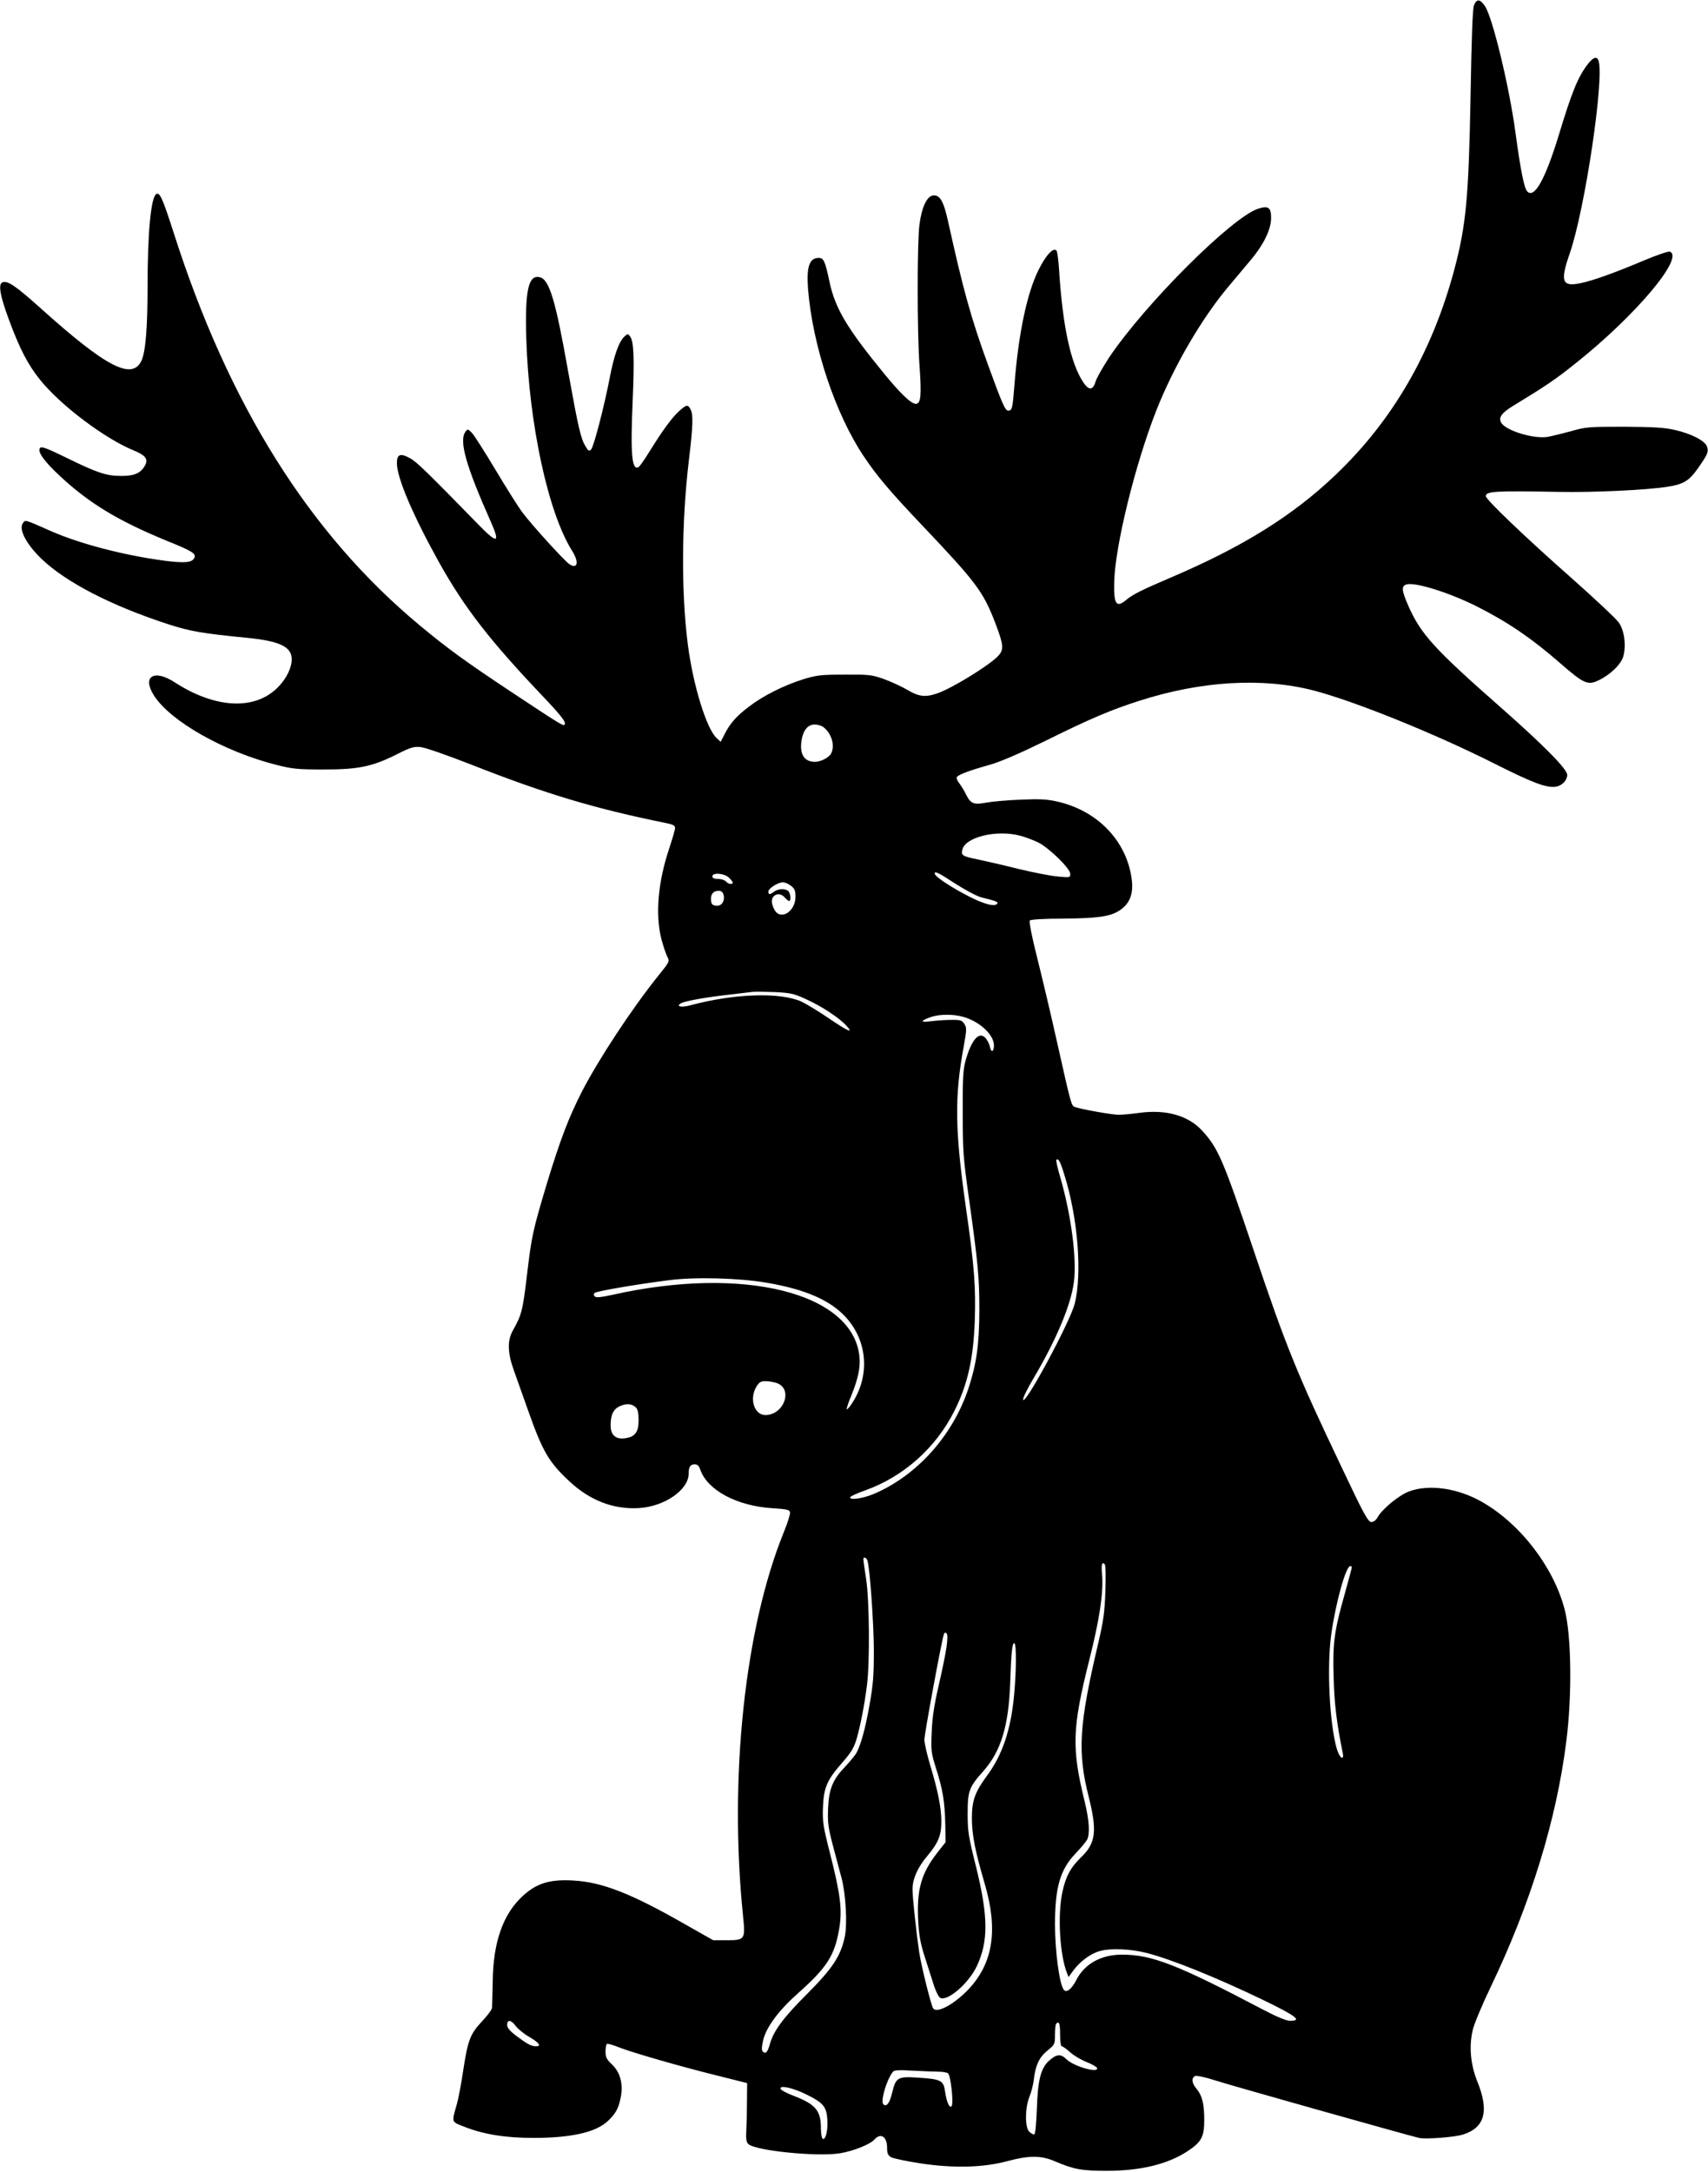 <?xml version="1.0" standalone="no"?>
<!DOCTYPE svg PUBLIC "-//W3C//DTD SVG 20010904//EN"
 "http://www.w3.org/TR/2001/REC-SVG-20010904/DTD/svg10.dtd">
<svg version="1.0" xmlns="http://www.w3.org/2000/svg"
 width="1007pt" height="1280pt" viewBox="0 0 1007 1280"
 preserveAspectRatio="xMidYMid meet">
<g transform="translate(0,1280) scale(0.1,-0.1)"
fill="#000000" stroke="none">
<path d="M8690 12768 c-8 -23 -14 -189 -20 -538 -11 -594 -26 -757 -96 -1020
-130 -485 -362 -887 -699 -1208 -253 -242 -550 -426 -975 -607 -168 -72 -219
-97 -258 -129 -60 -51 -76 -29 -73 101 4 209 122 692 248 1013 103 261 269
546 429 735 42 50 100 119 130 155 73 87 116 174 118 241 1 65 -14 78 -73 60
-152 -45 -669 -561 -882 -878 -37 -57 -74 -121 -80 -143 -16 -52 -40 -52 -73
-2 -74 112 -121 330 -142 663 -3 52 -10 102 -14 110 -16 26 -63 -22 -107 -112
-68 -136 -119 -378 -142 -677 -11 -142 -14 -152 -37 -152 -18 0 -36 42 -119
270 -101 278 -146 441 -236 848 -26 117 -48 155 -88 150 -36 -4 -67 -70 -80
-171 -14 -103 -14 -630 0 -829 13 -179 8 -228 -21 -228 -28 0 -89 58 -185 175
-222 271 -292 388 -325 547 -26 122 -34 138 -64 138 -54 0 -72 -53 -62 -183
27 -335 161 -737 329 -987 75 -113 155 -207 337 -399 323 -340 365 -395 435
-575 55 -143 56 -167 13 -209 -64 -60 -266 -183 -348 -212 -73 -26 -112 -22
-182 20 -34 20 -96 48 -137 63 -70 25 -88 27 -231 26 -139 0 -164 -3 -243 -27
-112 -35 -234 -95 -319 -160 -75 -56 -114 -100 -147 -166 l-22 -43 -24 22
c-60 56 -139 312 -170 554 -39 305 -37 717 6 1079 25 207 27 274 10 305 -15
29 -24 28 -66 -10 -41 -36 -99 -115 -175 -238 -29 -47 -58 -88 -64 -92 -40
-26 -50 71 -36 387 11 256 7 352 -15 382 -13 17 -14 17 -33 0 -33 -30 -62
-112 -87 -243 -33 -171 -94 -406 -110 -423 -12 -12 -17 -9 -33 19 -28 45 -43
112 -102 439 -75 423 -111 543 -167 557 -68 17 -89 -78 -80 -366 16 -501 129
-1024 271 -1248 41 -65 31 -109 -17 -77 -29 19 -221 230 -277 305 -23 30 -94
143 -158 250 -64 107 -127 206 -140 219 -24 24 -25 24 -38 6 -39 -53 4 -203
151 -533 55 -124 37 -128 -72 -16 -310 317 -368 374 -407 394 -56 31 -76 23
-76 -30 0 -86 95 -308 249 -585 153 -273 302 -464 624 -802 73 -76 117 -130
117 -143 0 -27 8 -32 -305 175 -275 182 -388 264 -550 399 -650 540 -1126
1298 -1450 2311 -67 208 -83 244 -104 231 -31 -20 -51 -226 -51 -546 0 -244
-12 -385 -36 -436 -56 -117 -209 -37 -594 309 -146 131 -195 165 -225 153 -27
-10 -15 -79 38 -221 62 -168 111 -264 183 -353 120 -150 383 -348 553 -417 68
-28 85 -50 68 -84 -24 -48 -62 -66 -140 -66 -90 0 -141 17 -325 107 -108 53
-146 68 -155 59 -20 -20 21 -78 118 -168 172 -160 342 -263 635 -383 141 -57
165 -72 157 -95 -12 -31 -53 -35 -174 -20 -243 32 -503 100 -675 176 -156 69
-148 66 -163 46 -26 -36 19 -123 109 -210 145 -139 412 -277 751 -387 128 -41
196 -53 461 -79 194 -19 264 -53 264 -127 0 -49 -31 -113 -80 -163 -135 -139
-369 -128 -609 27 -124 81 -196 35 -122 -79 98 -151 412 -329 721 -407 94 -24
124 -27 280 -27 206 0 286 17 435 92 77 39 96 44 135 40 25 -2 160 -49 300
-104 437 -172 728 -259 1143 -343 45 -9 57 -15 57 -30 0 -10 -16 -65 -35 -122
-66 -198 -82 -387 -46 -531 11 -42 27 -89 35 -105 15 -28 14 -30 -53 -113
-156 -194 -350 -489 -450 -682 -79 -155 -128 -284 -207 -543 -85 -285 -89
-305 -118 -546 -24 -202 -31 -228 -81 -317 -35 -61 -33 -132 4 -236 16 -44 54
-151 85 -239 86 -243 122 -304 246 -419 120 -111 258 -164 407 -155 150 9 293
107 293 202 0 39 10 56 35 56 17 0 26 -9 34 -32 42 -121 216 -214 426 -227 84
-5 100 -9 103 -24 2 -9 -14 -61 -36 -115 -231 -567 -325 -1447 -241 -2266 14
-138 11 -141 -99 -141 l-77 0 -173 98 c-312 178 -483 245 -653 254 -138 8
-216 -16 -299 -93 -114 -106 -172 -269 -175 -499 -2 -77 -3 -148 -4 -158 0
-10 -27 -46 -60 -81 -70 -75 -83 -111 -111 -295 -11 -73 -27 -159 -36 -190
-32 -113 -34 -105 43 -135 112 -45 245 -66 406 -66 223 0 366 32 438 97 48 44
66 76 79 143 15 78 -3 146 -51 192 -33 31 -39 44 -39 77 0 22 4 42 8 45 5 3
35 -6 68 -19 75 -30 357 -112 584 -168 l175 -44 -1 -109 c0 -60 -2 -137 -4
-172 -3 -46 0 -67 12 -78 39 -39 402 -76 538 -55 80 13 179 52 206 82 37 41
74 16 74 -48 0 -33 5 -45 22 -56 13 -8 91 -24 174 -37 200 -30 373 -25 517 14
124 33 193 33 272 0 117 -50 162 -58 310 -58 197 0 357 38 474 114 84 55 101
85 101 185 0 95 -12 144 -45 184 -30 34 -32 67 -7 76 11 3 61 -8 113 -25 82
-27 1122 -320 1205 -340 39 -9 210 4 260 20 129 41 155 139 83 315 -40 101
-49 209 -25 305 9 36 56 148 105 250 235 490 388 985 446 1450 34 269 30 621
-10 774 -65 250 -261 505 -487 634 -143 82 -313 106 -431 62 -60 -23 -160
-105 -186 -154 -9 -16 -23 -26 -36 -26 -19 0 -44 45 -180 333 -259 544 -323
701 -515 1272 -179 531 -208 599 -303 702 -82 89 -214 126 -371 104 -44 -6
-99 -11 -121 -11 -39 0 -225 33 -258 46 -21 8 -22 13 -103 374 -36 162 -90
390 -119 505 -33 131 -49 214 -43 220 5 6 86 11 197 11 205 2 277 12 333 49
67 45 87 112 64 221 -43 209 -210 370 -433 420 -62 14 -105 16 -217 11 -78 -3
-167 -11 -199 -17 -74 -14 -93 -8 -119 43 -11 23 -29 53 -39 66 -11 13 -19 30
-19 37 0 15 65 40 200 78 62 18 173 66 320 138 271 134 389 184 558 238 364
117 725 138 1025 61 243 -63 723 -257 1077 -436 221 -111 301 -141 356 -131
35 7 64 38 64 69 0 34 -138 174 -390 396 -396 348 -474 435 -547 601 -40 91
-42 117 -9 126 54 13 251 -49 411 -129 183 -92 326 -189 501 -342 131 -114
156 -125 218 -95 71 34 134 95 147 143 17 65 6 151 -27 198 -15 22 -138 137
-273 257 -280 247 -511 468 -511 488 0 29 59 32 430 25 206 -4 519 11 640 30
93 14 128 35 177 104 62 88 68 102 57 133 -12 35 -94 77 -194 99 -58 13 -125
17 -295 18 -208 0 -225 -1 -315 -27 -52 -14 -114 -29 -136 -33 -84 -13 -249
38 -274 85 -16 30 4 57 71 98 194 118 253 158 370 252 352 280 641 623 554
657 -9 3 -76 -20 -150 -51 -175 -74 -306 -121 -377 -135 -109 -23 -121 10 -63
176 90 260 206 1040 169 1137 -10 26 -30 19 -62 -21 -58 -75 -94 -162 -172
-420 -79 -258 -143 -374 -185 -332 -19 19 -39 120 -70 346 -36 270 -135 680
-180 747 -29 43 -50 44 -65 4z m-3836 -4253 c49 -37 70 -109 46 -156 -13 -24
-61 -49 -95 -49 -62 0 -91 43 -80 122 9 63 37 98 78 98 18 0 41 -7 51 -15z
m1159 -640 c32 -8 81 -27 110 -41 65 -34 187 -153 187 -184 0 -22 -2 -23 -72
-16 -40 3 -147 24 -238 46 -91 23 -199 47 -240 56 -85 17 -95 23 -86 57 18 74
202 118 339 82z m-379 -284 c60 -38 127 -74 153 -80 85 -21 98 -26 93 -36 -11
-21 -73 -6 -162 39 -101 51 -199 115 -206 134 -7 23 18 11 122 -57z m-1337 37
c13 -12 23 -25 23 -30 0 -13 -27 -9 -40 7 -7 8 -28 15 -46 15 -24 0 -34 5 -34
15 0 24 69 19 97 -7z m367 -49 c21 -16 26 -29 26 -64 0 -89 -90 -143 -125 -75
-18 35 -19 62 -3 78 18 18 46 15 65 -8 10 -11 21 -20 25 -20 13 0 9 45 -4 58
-16 16 -60 15 -84 -3 -25 -19 -34 -19 -34 0 0 19 57 55 86 55 12 0 33 -9 48
-21z m-398 -53 c9 -37 -12 -68 -44 -64 -21 2 -28 9 -30 31 -4 35 13 57 44 57
17 0 25 -7 30 -24z m493 -618 c87 -40 188 -106 230 -152 47 -50 13 -36 -99 40
-61 42 -136 87 -165 101 -125 56 -395 48 -655 -22 -55 -15 -89 -6 -53 13 23
13 161 37 293 51 52 6 109 13 125 15 17 2 77 1 134 -1 95 -5 113 -9 190 -45z
m927 -103 c94 -29 174 -105 174 -166 0 -38 -16 -45 -23 -11 -3 16 -14 39 -24
51 -38 47 -84 -2 -120 -129 -15 -55 -18 -102 -17 -310 0 -226 3 -265 37 -505
54 -388 61 -463 61 -660 -1 -203 -17 -314 -65 -460 -93 -278 -305 -513 -558
-620 -65 -27 -141 -38 -139 -20 1 6 42 25 91 42 225 81 415 250 524 468 78
155 112 307 120 531 7 198 -3 326 -53 672 -64 452 -67 647 -13 940 19 105 19
116 4 138 -14 21 -22 24 -78 23 -34 0 -88 -4 -120 -8 -62 -8 -63 2 -1 24 52
19 139 19 200 0z m588 -925 c81 -255 107 -587 62 -765 -28 -107 -295 -604
-304 -564 -2 10 26 66 61 125 134 226 220 431 238 565 19 137 -15 396 -80 621
-16 53 -26 99 -23 102 11 12 23 -9 46 -84z m-1754 -640 c231 -39 380 -105 471
-208 125 -141 138 -343 32 -503 -14 -22 -28 -37 -31 -35 -2 3 9 38 26 78 41
100 56 171 49 234 -39 375 -683 536 -1455 363 -69 -15 -97 -18 -105 -10 -7 7
-8 14 -1 21 10 10 248 51 439 75 152 20 413 13 575 -15z m59 -591 c98 -34 45
-187 -66 -189 -66 0 -97 96 -53 168 16 26 26 32 53 32 19 0 48 -5 66 -11z
m-829 -145 c10 -10 15 -34 15 -74 0 -72 -21 -99 -82 -107 -53 -7 -83 20 -83
76 0 64 17 98 58 115 39 16 68 13 92 -10z m1364 -901 c15 -46 37 -367 38 -528
0 -152 -4 -203 -26 -326 -25 -140 -50 -230 -77 -281 -7 -12 -36 -48 -65 -79
-75 -78 -97 -132 -102 -249 -3 -82 1 -111 28 -215 18 -66 41 -154 52 -195 25
-97 34 -267 19 -343 -24 -115 -72 -187 -218 -334 -142 -141 -202 -222 -223
-297 -14 -51 -26 -64 -43 -47 -7 7 -7 26 2 65 17 76 90 175 202 275 173 153
219 224 246 379 20 113 9 204 -53 447 -42 165 -45 188 -42 275 5 117 24 159
114 262 52 59 68 86 84 138 23 81 46 197 61 315 18 134 15 508 -5 632 -9 57
-16 107 -16 113 0 17 18 11 24 -7z m1403 -180 c-4 -123 -11 -174 -41 -303
-115 -487 -125 -645 -56 -915 49 -196 40 -269 -45 -350 -63 -61 -92 -114 -112
-209 -28 -133 -15 -363 26 -470 l11 -28 30 41 c38 51 101 98 154 112 63 18
182 13 276 -11 146 -37 420 -148 691 -279 192 -93 228 -121 155 -121 -22 0
-78 23 -167 70 -499 262 -648 320 -824 320 -124 0 -222 -55 -270 -151 -28 -53
-57 -76 -73 -56 -26 32 -52 228 -52 385 0 218 30 322 120 417 32 33 62 70 69
82 18 35 13 114 -14 225 -78 318 -74 432 28 838 59 233 83 392 75 494 -6 66
-2 84 15 67 6 -6 7 -71 4 -158z m1453 140 c0 -5 -20 -78 -44 -165 -60 -212
-70 -285 -63 -492 4 -151 19 -268 53 -435 11 -51 -17 -35 -34 20 -44 150 -60
488 -33 679 27 188 86 400 112 400 5 0 9 -3 9 -7z m-2390 -473 c-6 -41 -27
-144 -47 -229 -26 -114 -37 -187 -40 -271 -5 -107 -3 -121 25 -210 40 -125 52
-197 55 -328 l2 -109 -48 -61 c-95 -122 -122 -216 -114 -392 4 -89 12 -136 35
-210 17 -52 41 -128 54 -169 12 -41 31 -79 40 -85 42 -25 168 83 217 186 69
147 68 293 -5 588 -44 176 -49 206 -49 310 0 135 8 157 93 252 104 118 149
266 158 523 6 179 12 237 25 230 12 -8 11 -163 -2 -304 -19 -206 -69 -354
-161 -478 -70 -95 -88 -146 -88 -248 0 -99 19 -194 75 -385 80 -271 51 -466
-91 -620 -84 -90 -188 -148 -212 -117 -12 15 -68 241 -82 327 -18 122 -40 325
-40 375 0 62 31 131 90 200 61 73 80 118 80 198 0 81 -19 178 -65 331 -19 63
-35 132 -35 153 0 34 102 586 115 622 4 10 9 11 16 4 6 -6 6 -35 -1 -83z
m-2540 -2230 c12 -16 46 -45 77 -63 61 -35 78 -57 43 -57 -28 0 -53 14 -117
62 -38 29 -53 47 -53 64 0 33 24 30 50 -6z m3210 -50 c0 -40 4 -70 10 -70 5 0
27 -15 48 -34 20 -19 64 -45 96 -58 33 -13 61 -29 64 -36 11 -33 -137 9 -180
51 -34 34 -60 32 -106 -11 -46 -43 -64 -114 -69 -284 -4 -93 -9 -148 -16 -148
-6 0 -19 7 -29 17 -26 23 -25 144 2 207 10 25 22 70 25 99 10 86 32 132 81
172 43 35 44 38 44 94 0 32 3 61 7 64 17 18 23 1 23 -63z m-715 -220 c22 0 46
-4 54 -9 16 -10 35 -181 21 -195 -12 -12 -29 25 -38 86 -9 67 -23 74 -158 83
-121 8 -132 2 -154 -88 -14 -62 -34 -87 -52 -69 -18 18 19 145 56 191 8 11 33
12 121 7 60 -3 128 -6 150 -6z m-781 -134 c100 -49 119 -72 124 -149 4 -64
-11 -123 -28 -112 -5 3 -10 31 -10 61 0 105 -31 142 -161 192 -40 15 -75 34
-77 41 -8 24 74 6 152 -33z"/>
</g>
</svg>
